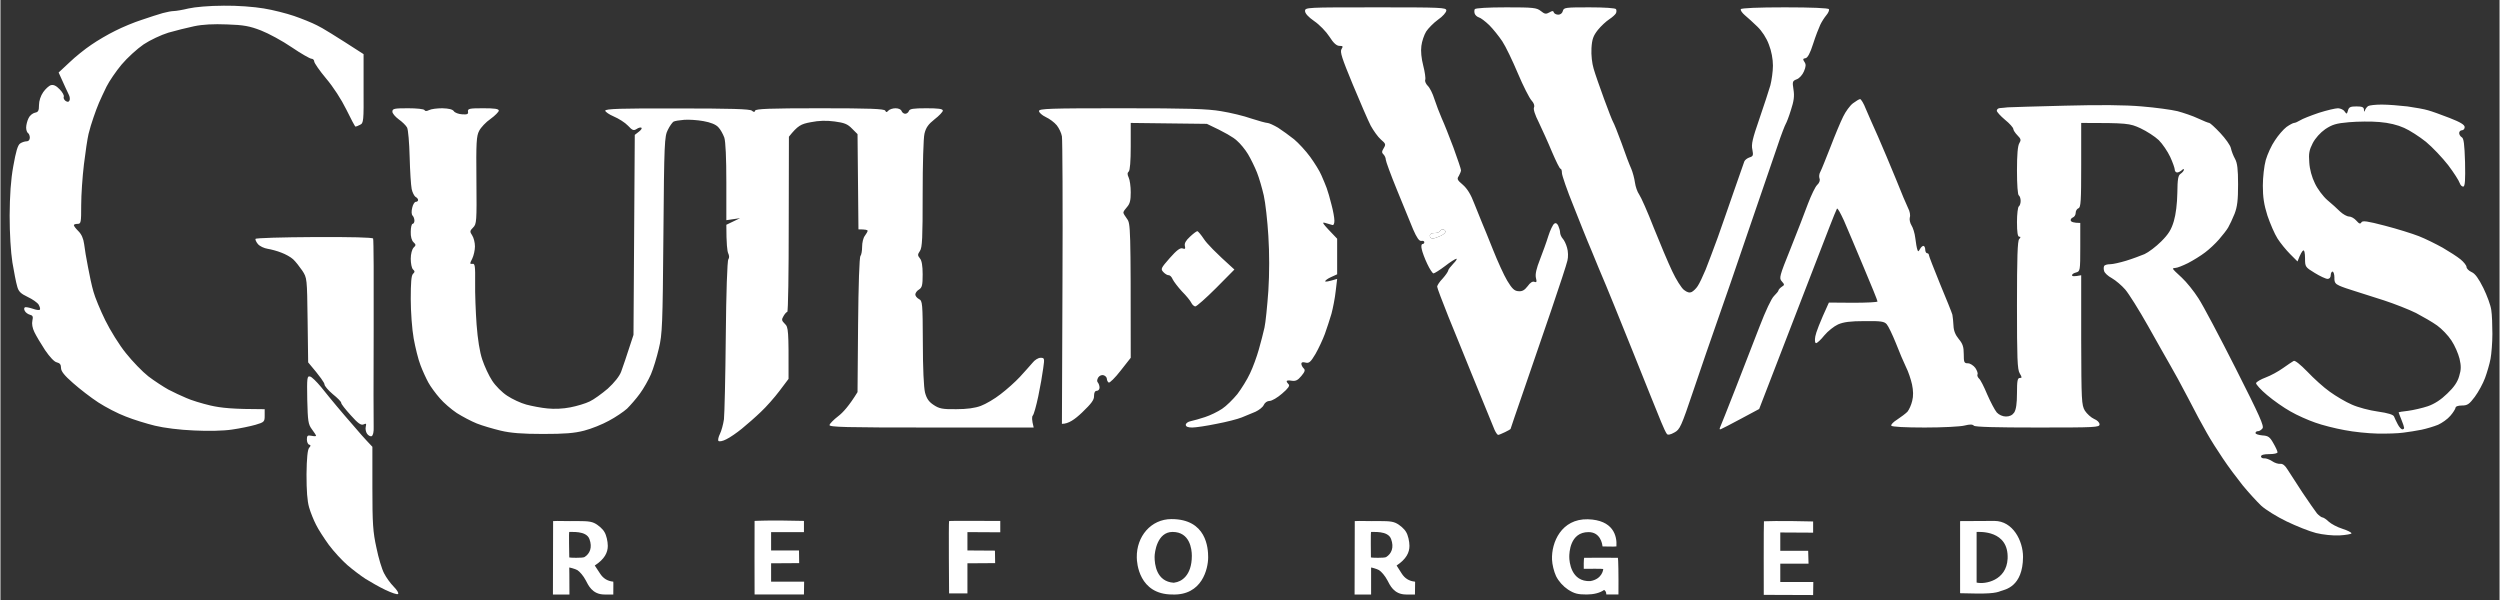 <svg version="1.2" xmlns="http://www.w3.org/2000/svg" viewBox="0 0 1362 327" width="1000" height="240" fill="white">
    <rect x="0" y="0" width="1362" height="327" fill="#333333" stroke="none"/>
    <path d="m121.5 3.1c7.6-0.1 16.7 0.6 22 1.5 5 0.8 12.4 2.7 16.5 4.1 4.1 1.4 9.8 3.7 12.5 5.1 2.8 1.3 9.6 5.5 25.4 15.7v18.8c0.1 17.7 0 18.8-1.9 19.7-1.1 0.6-2.2 1-2.5 1-0.3 0-2.5-4.2-5-9.3-2.7-5.5-7.1-12.3-11-16.9-3.6-4.3-6.5-8.5-6.5-9.3 0-0.8-0.7-1.5-1.5-1.5-0.8 0-5.7-2.8-10.7-6.2-5.1-3.5-12.7-7.6-16.8-9.2-6.2-2.4-9.4-3-18.5-3.3-7.4-0.3-13.3 0-18 1-3.9 0.8-10.1 2.4-14 3.5-3.9 1.2-9.9 4-13.5 6.4-3.5 2.4-8.9 7.3-12 11-3 3.6-6.7 9-8.2 12-1.4 2.9-3.3 6.9-4.1 8.8-0.8 1.9-2.2 5.5-3 8-0.9 2.5-2.1 6.5-2.7 9-0.6 2.5-1.7 9.9-2.5 16.5-0.8 6.6-1.5 16.6-1.5 22.3 0 9.5-0.1 10.2-2 10.2-1.1 0-2 0.3-2 0.7 0 0.5 1.1 1.9 2.5 3.3 1.7 1.7 2.7 4 3.1 7 0.3 2.5 1.2 8.1 2.1 12.5 0.8 4.4 2.1 10.5 3 13.5 0.8 3 3.7 10 6.4 15.5 2.7 5.5 7.7 13.6 11.3 18 3.5 4.4 9 10.1 12.2 12.6 3.3 2.5 8.2 5.7 10.9 7.2 2.7 1.4 7.1 3.5 9.8 4.6 2.6 1.2 8.5 3 13.2 4.1 5.7 1.3 12 2 29.5 2v3.5c0 3.3-0.2 3.6-5 5-2.8 0.8-8.5 2-12.8 2.6-4.5 0.7-13 0.9-20.7 0.5-7.7-0.3-16.4-1.4-21.3-2.6-4.5-1.1-11.7-3.3-15.9-5-4.3-1.6-11-5.1-15-7.7-4-2.6-10.2-7.4-13.8-10.6-4.7-4.1-6.5-6.4-6.5-8.2 0-1.8-0.6-2.6-2.2-3-1.4-0.2-3.9-2.9-6.5-6.7-2.3-3.5-4.9-7.9-5.8-9.8-1.1-2.2-1.5-4.6-1.1-6.3 0.5-2.2 0.2-2.8-1.4-3.2-1.1-0.3-2.3-1.2-2.7-2-0.5-0.8-0.5-1.7 0-2 0.4-0.3 2.3 0.1 4.2 0.7 1.9 0.7 3.7 1 4 0.5 0.3-0.4-0.1-1.6-0.7-2.7-0.7-1.1-3.4-3-6-4.2-3.8-1.8-5-3-5.7-5.8-0.6-1.9-1.7-7.8-2.6-13-0.9-5.8-1.5-15.8-1.5-25.5 0.1-11.2 0.6-19.3 2-27 1.4-7.9 2.4-11.4 3.7-12.3 1-0.7 2.6-1.2 3.6-1.2 1 0 1.7-0.8 1.7-2 0-1.1-0.5-2.2-1-2.5-0.5-0.3-1-1.6-1-3 0-1.4 0.6-3.7 1.3-5.1 0.6-1.4 2.2-2.7 3.5-3 1.8-0.3 2.2-1.1 2.2-4.2 0-2.2 0.9-5 2.3-7 1.2-1.7 3.1-3.5 4.2-3.8 1.4-0.4 2.9 0.3 4.8 2.3 1.5 1.5 2.5 3.4 2.2 4-0.3 0.7 0.2 1.7 1 2.3 1.1 0.7 1.7 0.6 2.1-0.2 0.4-0.7 0.2-2.2-0.4-3.3-0.6-1.1-2-4.3-5.5-12l5.9-5.5c3.2-3.1 8.6-7.4 11.9-9.6 3.3-2.3 9.1-5.7 13-7.6 3.9-2 10.4-4.7 14.5-6 4.1-1.4 9.3-3.1 11.5-3.7 2.2-0.6 4.9-1.1 6-1.1 1.1 0 4.7-0.6 8-1.4 3.5-0.8 11.4-1.5 19-1.5zm1176.3 53.9c3.4 0 9.7 0.5 14 1 4.2 0.6 9.3 1.5 11.2 2.1 1.9 0.5 7.2 2.4 11.8 4.2 5.9 2.3 8.2 3.7 8.2 5 0 0.9-0.7 1.7-1.5 1.7-0.8 0-1.5 0.7-1.5 1.5 0 0.8 0.6 1.8 1.4 2.3 1.1 0.5 1.5 3.8 1.8 13.6 0.2 9.7 0 13-0.9 13.3-0.7 0.1-1.6-0.7-2-1.9-0.4-1.3-3.2-5.7-6.3-9.8-3.2-4.1-8.6-9.8-12.1-12.7-3.5-2.8-8.9-6.3-11.9-7.6-3.5-1.6-8.3-2.8-13.5-3.2-4.4-0.4-11.8-0.3-16.5 0.1-7.1 0.6-9.2 1.3-13 3.8-2.7 1.9-5.4 4.9-6.8 7.6-1.9 3.7-2.3 5.6-1.9 10.5 0.2 3.7 1.4 8.1 3.1 11.5 1.4 3 4.5 7.1 6.7 9 2.3 1.9 5.4 4.7 7 6.3 1.6 1.5 3.8 2.7 4.9 2.7 1.1 0 2.9 1 4 2.3 1.5 1.7 2.1 1.9 2.7 0.9 0.6-1.1 3.2-0.7 12.8 1.8 6.6 1.7 14.9 4.3 18.5 5.7 3.6 1.4 9.4 4.3 13 6.3 3.6 2.1 8 4.9 9.8 6.4 1.7 1.4 3.2 3.3 3.2 4.1 0 0.8 1.2 2.1 2.8 2.8 1.9 0.8 3.8 3.5 6.4 8.7 2 4.1 4 9.5 4.3 12 0.4 2.5 0.6 8.3 0.6 13 0 4.7-0.5 10.8-1 13.5-0.5 2.8-1.9 7.5-3 10.5-1.1 3-3.6 7.6-5.6 10.3-3 4-4 4.7-7 4.7-2.1 0-3.5 0.5-3.5 1.3-0.1 0.6-1.3 2.6-2.8 4.3-1.5 1.8-4.5 3.9-6.7 4.9-2.2 0.9-6.2 2.1-9 2.7-2.7 0.5-7.2 1.3-10 1.6-2.7 0.4-9 0.6-14 0.5-5-0.1-13-0.9-18-1.9-5-0.9-12.2-2.7-16-4.1-3.8-1.3-9.9-4-13.5-6.1-3.6-2-9.3-6-12.7-8.9-3.5-2.9-6.1-5.9-6-6.5 0.2-0.7 2.6-2.1 5.3-3.1 2.7-1 6.9-3.3 9.4-5.1 2.5-1.8 5.1-3.5 5.8-3.9 0.7-0.4 3.5 1.8 7.5 5.9 3.4 3.6 8.9 8.6 12.2 10.9 3.3 2.4 8.7 5.6 12 7 3.3 1.5 9.7 3.2 14.2 3.8 5.6 0.8 8.4 1.7 8.8 2.7 0.3 0.8 1.2 2.7 2 4.2 0.8 1.6 2 2.8 2.5 2.8 0.5 0 1-0.3 1-0.8 0-0.4-0.6-2.4-1.5-4.5-0.8-2-1.5-3.8-1.5-4 0-0.1 2.3-0.5 5.2-0.8 2.9-0.4 7.7-1.5 10.7-2.5q5.5-1.9 10.6-6.9c3.7-3.5 5.6-6.3 6.5-9.5 1.1-3.5 1.1-5.6 0.2-9.5-0.7-2.8-2.6-7.2-4.4-9.9-1.8-2.8-5.3-6.4-7.8-8.2-2.5-1.8-7.7-4.8-11.5-6.8-3.8-1.9-11.7-5-17.5-6.9-5.8-1.9-13-4.2-16-5.1-3-0.9-6.8-2.2-8.3-2.9-2.2-1-2.8-1.8-2.7-4.5 0-1.7-0.5-3.2-1-3.2-0.5 0-1 0.9-1 2 0 1.2-0.7 2-1.7 2-1 0-4.2-1.5-7.1-3.3-5.1-3.1-5.2-3.3-5.2-8 0-2.8-0.4-4.5-1-4.2-0.5 0.3-1.5 1.7-3.1 6l-4-4c-2.2-2.2-5.3-6-6.9-8.5-1.6-2.5-4-8.1-5.5-12.5-1.9-6-2.5-10.1-2.5-16.3 0-4.5 0.7-10.8 1.6-14 0.9-3.1 3.1-8 5-10.7 1.8-2.8 4.6-6 6.3-7.3 1.7-1.2 3.6-2.2 4.1-2.2 0.6 0 2-0.6 3.3-1.4 1.2-0.8 5.8-2.6 10.2-4.1 4.4-1.4 9.1-2.5 10.5-2.5 1.4 0.1 3 0.8 3.6 1.8 1.1 1.5 1.2 1.5 1.8-0.6 0.5-1.8 1.3-2.2 4.6-2.2 3.1 0 4 0.4 4.1 1.7q0 2.1 0.6 0.3c0.3-0.8 1.1-1.8 1.7-2.2 0.6-0.4 3.9-0.8 7.4-0.8zm-548.3-53c36 0 38.5 0.1 38.5 1.7 0 1-2 3.3-4.5 5-2.5 1.8-5.4 4.8-6.5 6.5-1.1 1.8-2.3 5.3-2.6 7.8-0.4 2.9 0 6.8 1 10.7 0.9 3.5 1.4 7 1.1 7.8-0.3 0.8 0.4 2.3 1.4 3.3 1 0.9 2.7 4.2 3.6 7.2 1 3 2.8 7.8 4 10.5 1.3 2.8 4.1 9.9 6.4 16 2.2 6.1 4.1 11.6 4.1 12.3 0 0.6-0.6 2-1.2 3.1-1.1 1.6-0.9 2.2 2.2 4.8 2.4 2.1 4.4 5.3 6.3 10.4 1.6 4.1 3.5 8.8 4.2 10.4 0.7 1.6 3.4 8.2 5.9 14.5 2.5 6.3 6 14 7.8 17 2.6 4.3 3.9 5.6 6.1 5.7 2 0.2 3.3-0.5 5-2.7 1.4-2 2.7-2.8 3.7-2.4 1.2 0.5 1.4 0 0.8-2.3-0.4-1.9 0.3-5 2.2-9.8 1.5-3.9 3.6-9.6 4.6-12.9 1-3.2 2.5-6.2 3.2-6.7q1.2-0.9 2.2 1.1c0.5 1.1 1 2.8 1 3.7 0 1 0.7 2.5 1.4 3.3 0.8 0.8 1.9 3.1 2.4 5 0.6 1.9 0.7 5.1 0.2 7-0.4 1.9-4.4 14.1-8.8 27-4.4 12.9-11.2 32.7-15.1 44-3.9 11.3-7.1 20.6-7.1 20.8 0 0.1-1.3 0.9-3 1.7-1.7 0.8-3.3 1.5-3.7 1.5-0.5 0-1.3-1.2-2-2.7-0.6-1.6-2.3-5.5-3.6-8.8-1.4-3.3-5.4-13.2-9-22-3.6-8.8-9.2-22.8-12.6-31-3.3-8.3-6.1-15.6-6.1-16.3 0-0.6 1.3-2.7 3-4.4 1.6-1.8 2.9-3.7 3-4.3 0-0.6 1.3-2.2 2.8-3.8 1.5-1.5 2.2-2.7 1.7-2.7-0.5 0-3.4 1.8-6.2 4-2.9 2.2-5.8 4-6.3 4-0.5 0-2.1-2.4-3.4-5.2-1.4-2.9-2.7-6.5-3-8-0.4-1.6-0.2-2.8 0.4-2.8 0.5 0 1-0.4 1-1 0-0.6-0.7-0.9-1.7-0.7-1.1 0.1-2.4-1.7-4.4-6.3-1.5-3.6-5.5-13.3-8.8-21.5-3.4-8.3-6.1-15.7-6.1-16.5 0-0.8-0.5-2.1-1.2-2.8-1.1-1-1-1.7 0.1-3.5 1.2-2 1.1-2.4-1.6-4.7-1.6-1.4-4-4.8-5.5-7.5-1.4-2.7-5.8-12.9-9.8-22.5-5.9-14.3-7.1-17.8-6.1-19.3 0.9-1.4 0.8-1.7-1.1-1.7-1.6 0-3.3-1.5-5.5-5-1.8-2.8-5.5-6.6-8.3-8.5-3.2-2.2-5-4.2-5-5.5 0-2 0.7-2 38.5-2zm32 123c-1.6 0-2.5 0.6-2.5 1.5 0 0.8 0.7 1.5 1.5 1.5 0.8 0 2.8-0.7 4.5-1.5 1.7-0.8 2.8-1.9 2.5-2.5-0.3-0.6-0.9-1-1.5-1-0.5 0-1.1 0.4-1.5 1-0.3 0.6-1.6 1-3 1zm39-123c15 0 16.7 0.2 19 2 2.1 1.7 2.8 1.8 4.6 0.8 1.7-1 2.2-1 2.5 0 0.2 0.6 1.3 1.2 2.4 1.2 1.2 0 2.2-0.8 2.5-2 0.5-1.9 1.3-2 14.5-2 8.3 0 14.2 0.4 14.5 1 0.3 0.6 0.3 1.6-0.1 2.3-0.3 0.6-1.9 2.1-3.6 3.2-1.7 1.1-4.5 3.7-6.2 5.8-2.5 3.2-3.2 5-3.5 10-0.2 3.8 0.3 8.2 1.2 11.2 0.8 2.8 3.4 10.2 5.7 16.5 2.3 6.3 4.5 11.9 4.9 12.5 0.4 0.6 2.5 5.7 4.6 11.5 2 5.8 4.4 12.1 5.3 14 0.8 1.9 1.7 5.3 2 7.5 0.3 2.2 1.3 5.1 2.3 6.5 1 1.4 4.6 9.5 7.9 18 3.4 8.5 7.9 19.2 10.1 23.8 2.1 4.5 5 9.1 6.4 10.2 1.8 1.4 3 1.7 4.3 1.1 0.9-0.5 2.4-1.9 3.2-3.2 0.9-1.3 2.8-5.3 4.3-8.9 1.4-3.6 4.4-11.4 6.6-17.5 2.1-6.1 6.2-17.5 8.9-25.5 2.8-8 5.3-15.2 5.6-16 0.3-0.8 1.6-1.8 2.8-2.2 2-0.6 2.2-1.1 1.6-4.2-0.7-2.9 0.1-6.1 3.8-16.8 2.5-7.3 5.2-15.5 6-18.3 0.7-2.7 1.4-7.6 1.4-10.7 0-3.6-0.8-8-2.2-11.5-1.3-3.6-3.8-7.4-6.3-9.8-2.3-2.2-5.3-5-6.8-6.2-1.5-1.3-2.5-2.7-2.2-3.3 0.3-0.6 9.3-1 24-1 14.7 0 23.7 0.4 24 1 0.3 0.6-0.3 2-1.4 3.3-1 1.2-2.5 3.5-3.3 5.2-0.8 1.7-2.6 6.3-3.9 10.4-1.6 5.1-3 7.6-4.1 7.8-1.5 0.2-1.6 0.6-0.6 2.1 0.9 1.3 0.8 2.5-0.3 5.1-0.8 1.9-2.5 3.8-3.9 4.3-2.3 0.9-2.5 1.2-1.8 5.6 0.6 3.6 0.2 6.3-1.4 11.2-1.1 3.6-2.4 6.9-2.8 7.5-0.4 0.6-2.5 5.9-4.5 12-2.1 6.1-9.1 26.5-15.6 45.5-6.4 19-14.3 41.7-17.4 50.5-3.1 8.8-8.9 25.6-12.8 37.2-6.7 19.9-7.4 21.4-10.4 23-2.1 1.2-3.6 1.5-4.1 0.8-0.5-0.6-1.9-3.5-3.1-6.5-1.3-3-8.3-20.6-15.7-39-7.4-18.4-13.9-34.4-14.4-35.5-0.5-1.1-2.3-5.4-4-9.5-1.7-4.1-3.5-8.4-3.9-9.5-0.5-1.1-1.4-3.4-2.1-5-0.7-1.6-4.1-10.2-7.6-19-3.6-8.8-6.4-17-6.4-18.2 0-1.3-0.3-2.3-0.7-2.3-0.5 0.1-2.5-4.1-4.7-9.2-2.1-5.1-5.4-12.3-7.2-16.1-2.1-4.1-3.1-7.3-2.6-8.2 0.4-1-0.1-2.4-1.4-3.8-1.1-1.2-4.5-7.8-7.4-14.7-2.9-6.9-6.7-14.8-8.5-17.5-1.8-2.7-5-6.7-7.1-8.8-2.2-2.1-4.7-4-5.6-4.2-1-0.3-2-1.2-2.3-2-0.3-0.8-0.3-1.9 0-2.5 0.4-0.6 7.1-1 17-1zm193 50c0.5 0 2 2.4 3.1 5.3 1.2 2.8 4.2 9.7 6.7 15.2 2.4 5.5 6.8 15.9 9.7 23 2.8 7.1 5.9 14.4 6.7 16 0.9 1.6 1.3 3.9 0.9 5-0.3 1.1 0.1 3 0.9 4.3 0.8 1.2 1.8 4.3 2.1 7 0.3 2.6 0.8 5.4 1.1 6.2 0.4 1.3 0.6 1.2 1.4-0.2 0.5-1 1.4-1.8 1.9-1.8 0.5 0 1 0.9 1 2 0 1.1 0.5 2 1 2 0.5 0 1 0.4 1 1 0 0.6 2.8 7.6 6.1 15.8 3.4 8.1 6.4 15.6 6.7 16.7 0.2 1.1 0.5 3.8 0.6 6 0.1 2.7 1 5 2.9 7.3 2.1 2.5 2.7 4.2 2.7 8.2 0 4.5 0.2 5 2.3 5 1.2 0 3 1.2 4 2.5 0.9 1.4 1.5 2.9 1.2 3.5-0.3 0.6 0.1 1.6 0.8 2.3 0.8 0.6 2.8 4.6 4.5 8.7 1.8 4.1 4.1 8.5 5.2 9.8 1.2 1.3 3.2 2.2 5 2.2q3 0 4.5-2.2c1-1.6 1.5-4.8 1.5-10.5 0-6.7 0.3-8.3 1.5-8.3 1.3 0 1.3-0.3 0-2.5-1.3-2.1-1.5-8.2-1.5-37.2 0-26 0.3-35.1 1.2-36 0.9-1 0.9-1.3 0-1.3-0.8 0-1.2-2.4-1.2-8 0-4.4 0.5-8.2 1-8.5 0.5-0.3 1-1.6 1-3 0-1.4-0.5-2.7-1-3-0.6-0.3-1-5.8-1-13.5 0-8.7 0.4-13.6 1.3-15 1-1.6 0.9-2.3-1-4.2-1.3-1.3-2.3-2.9-2.3-3.5 0-0.7-2-3-4.5-5-2.5-2.1-4.6-4.4-4.5-5 0-0.7 0.8-1.4 1.8-1.4 0.9-0.1 2.8-0.2 4.2-0.4 1.4-0.1 15.3-0.5 31-0.9 19.1-0.5 33-0.4 42 0.4 7.4 0.6 16.2 1.8 19.5 2.6 3.3 0.9 8.4 2.6 11.3 4 2.8 1.3 5.5 2.4 6 2.4 0.4 0 3.1 2.4 6 5.5 2.8 3 5.5 6.7 5.8 8.3 0.3 1.5 1.3 4.1 2.2 5.7 1.3 2.3 1.7 5.7 1.7 14 0 8.5-0.4 12.1-1.9 16-1.1 2.8-2.7 6.1-3.5 7.5-0.8 1.4-3.1 4.3-5 6.5-1.9 2.2-5.3 5.4-7.6 7.1-2.2 1.7-6.4 4.3-9.3 5.8-2.8 1.4-5.9 2.6-6.7 2.6-0.8 0-1.5 0.2-1.5 0.5 0 0.3 2.1 2.4 4.8 4.8 2.6 2.4 6.7 7.5 9.1 11.3 2.5 3.8 11.6 21 20.3 38.2 13.2 26.1 15.6 31.5 14.6 32.7-0.7 0.9-1.9 1.6-2.5 1.5-0.7 0-1.3 0.4-1.3 1 0 0.6 1.7 1.1 3.7 1.3 3.2 0.2 4.1 0.8 6 4.2 1.3 2.2 2.3 4.4 2.3 5 0 0.6-2 1-4.5 1-2.9 0-4.5 0.4-4.5 1.3 0 0.6 0.8 1.1 1.8 1 0.9-0.1 2.8 0.6 4.2 1.5 1.4 1 3.4 1.6 4.4 1.5q2-0.3 4 3c1.2 1.8 4.8 7.4 8.1 12.5 3.4 5.1 7 10.2 8 11.5 1.1 1.2 2.5 2.2 3 2.2 0.5 0 2.1 1 3.4 2.3 1.3 1.2 4.6 3 7.5 3.9 2.8 0.9 5 2 4.9 2.5-0.2 0.4-3.1 0.9-6.5 1.1-3.6 0.2-9.1-0.4-12.8-1.3-3.6-0.9-10.8-3.8-16-6.3-5.2-2.5-11.5-6.4-13.9-8.6-2.4-2.3-6.9-7.2-10.1-11.1-3.1-3.9-8-10.4-10.7-14.5-2.8-4.1-6.8-10.4-8.8-14-2.1-3.6-6.7-12.1-10.2-19-3.6-6.9-8-15-9.8-18-1.7-3-7.2-12.6-12.1-21.4-4.9-8.7-10.5-17.6-12.4-19.8-1.9-2.2-5.2-5-7.3-6.2-2.1-1.1-4-2.9-4.2-3.9-0.3-0.9-0.3-2.1 0-2.7 0.3-0.6 1.7-1 3.3-1 1.5 0 5.4-0.9 8.7-1.9 3.3-1 7.8-2.7 10-3.6 2.2-1 6.3-4.1 9.1-6.9 4-4 5.5-6.4 6.9-11.1 1.1-3.7 1.8-9.6 1.9-15.3 0.1-7.6 0.4-9.6 1.8-10.5 1-0.7 1.7-1.6 1.8-2.2 0-0.6-0.5-0.4-1.2 0.3-0.7 0.6-1.8 1.2-2.5 1.2-0.7 0-1.3-0.7-1.3-1.5 0-0.8-1.1-4-2.5-7-1.4-3-4.2-7.1-6.2-9.1-2.1-2-6.6-4.9-10-6.5-5.9-2.7-7.1-2.9-32.3-2.9v23c0 19.6-0.2 23.1-1.5 23.5-0.8 0.3-1.5 1.4-1.5 2.5 0 1.1-0.7 2.2-1.5 2.5-0.8 0.3-1.4 1.1-1.2 1.7 0.2 0.7 1.5 1.3 5.2 1.3v13.2c0 12.9-0.1 13.2-2.3 13.8-1.2 0.3-2.2 0.9-2.2 1.5 0 0.6 1.1 0.8 5 0v35.3c0.1 33.2 0.2 35.4 2 38.5 1.1 1.7 3.4 3.8 5 4.5 1.7 0.7 3 1.9 3 3 0 1.6-2.3 1.7-33.8 1.7-22.7 0-34-0.3-34.7-1-0.7-0.8-2.2-0.8-5-0.1-2.2 0.6-12 1.1-21.8 1.1-10.8 0-17.9-0.4-18.2-1-0.3-0.6 1.2-2.1 3.3-3.4 2-1.3 4.5-3.2 5.5-4.2 0.9-1.1 2.1-3.7 2.6-5.9 0.7-2.6 0.6-5.7-0.1-9-0.6-2.7-2-7-3.3-9.5-1.2-2.5-3.7-8.3-5.5-13-1.9-4.7-4.1-9.3-5-10.3-1.3-1.5-3.1-1.8-12-1.7-7.8 0-11.5 0.5-14.5 1.8-2.2 1-5.6 3.7-7.5 6-1.9 2.4-4 4.3-4.5 4.2-0.6 0-0.8-1.5-0.4-3.7 0.4-2.1 2.2-7.1 7.4-18.4l13.3 0.1c7.2 0 13.2-0.3 13.2-0.7 0-0.5-3.4-8.9-7.6-18.8-4.1-9.9-9-21.3-10.7-25.3-1.8-3.9-3.4-6.9-3.8-6.5-0.3 0.5-2.2 5.1-4.2 10.3-2 5.2-8.5 21.9-14.3 37-5.8 15.1-13.6 35.2-23.9 61.9l-9.9 5.3c-5.4 2.9-10.4 5.5-11 5.7-0.7 0.3-0.8-0.1-0.4-1 0.4-0.8 4.1-10.2 8.3-20.9 4.2-10.7 10.1-26 13.2-34 3.3-8.6 6.5-15.4 7.9-16.7 1.3-1.3 2.4-2.6 2.4-3 0.1-0.5 0.8-1.3 1.8-2 1.6-1 1.6-1.2 0-3-1.5-1.7-1.3-2.7 4.8-17.8 3.5-8.8 7.8-19.8 9.5-24.5 1.8-4.7 4-9.3 5-10.2 1.2-1.1 1.7-2.5 1.3-3.5-0.4-1-0.2-2.7 0.5-3.8 0.6-1.1 3-7.2 5.5-13.5 2.4-6.3 5.5-13.7 6.9-16.5 1.3-2.7 3.7-6 5.3-7.2 1.6-1.2 3.4-2.3 3.9-2.3zm-791.4 5c4.7 0 8.7 0.4 9 1q0.5 1 2.5 0c1.1-0.6 4.4-1 7.2-1 3.6 0.1 5.6 0.6 6.3 1.6 0.5 0.8 2.6 1.6 4.5 1.7 2.8 0.2 3.5-0.1 3.2-1.5-0.2-1.6 0.8-1.8 8.3-1.8 6.1 0 8.5 0.3 8.5 1.3 0 0.6-2 2.7-4.5 4.5-2.5 1.7-5.3 4.7-6.2 6.5-1.5 2.8-1.7 6.3-1.5 27 0.2 22.5 0.1 23.8-1.8 25.7-1.8 1.8-1.9 2.2-0.5 4.3 0.8 1.2 1.5 3.9 1.5 6 0 2-0.7 5.1-1.5 6.7-1.4 2.7-1.3 3 0.1 2.8 1.4-0.3 1.6 1.1 1.5 10.2-0.1 5.8 0.3 16.1 0.8 23 0.6 7.9 1.7 14.9 3.1 19 1.2 3.6 3.6 8.8 5.4 11.5 1.8 2.8 5.4 6.4 8.2 8.2 2.7 1.8 7.4 4 10.4 4.8 3 0.8 8.2 1.8 11.5 2.1 3.7 0.4 8.5 0.2 12.5-0.6 3.6-0.7 8.3-2.1 10.5-3.2 2.2-1 6.6-4.2 9.9-7 3.6-3.3 6.4-6.8 7.3-9.3 0.8-2.2 2.7-7.6 6.7-20l0.7-109 2.2-1.7c1.2-0.9 1.9-1.9 1.4-2.2-0.4-0.3-1.6 0-2.6 0.7-1.6 1-2.3 0.8-4.7-1.8-1.6-1.7-5.1-3.9-7.7-5-2.6-1.1-4.7-2.6-4.7-3.2 0.1-1 8.7-1.3 39.3-1.2 28.9 0 39.6 0.3 40.6 1.2 1.1 0.9 1.5 0.9 1.8 0 0.2-1 8.1-1.3 35.3-1.3 27 0 35.1 0.3 35.6 1.3 0.5 1 0.8 1 1.7 0 0.6-0.7 2.4-1.3 3.9-1.3 1.6 0 3 0.6 3.3 1.5 0.3 0.8 1.2 1.5 2 1.5 0.8 0 1.7-0.7 2-1.5 0.4-1.2 2.4-1.5 9.5-1.5 6.5 0 9 0.3 9 1.3 0 0.6-2 2.8-4.5 4.7-3.4 2.7-4.7 4.5-5.5 7.8-0.6 2.3-1 16.9-1 33 0 23.9-0.2 29.1-1.5 31-1.3 1.9-1.3 2.4 0 4q1.5 1.7 1.5 8.7c0 5.9-0.3 7.2-2 8.3-1.1 0.6-2 1.9-2 2.7 0 0.8 0.9 1.9 2 2.5 1.9 1 2 2 2.1 23.8 0 13.8 0.5 24.4 1.2 27.2 0.9 3.3 2.1 5 4.7 6.7 3 2 4.8 2.4 12.3 2.3 5.8 0 10.2-0.6 13.4-1.8 2.7-1 7.5-3.8 10.8-6.4 3.3-2.5 8-6.7 10.5-9.4 2.5-2.7 5.5-6.1 6.8-7.6 1.2-1.6 3.2-2.8 4.4-2.8 2.2 0 2.3 0.2 1.5 5.7-0.4 3.2-1.6 10.1-2.7 15.3-1.1 5.2-2.4 9.9-3 10.5-0.5 0.6-0.6 2.2 0.5 6.5h-55.8c-46.9 0-55.7-0.2-55.5-1.4 0.2-0.7 2.3-2.9 4.8-4.8 2.5-1.9 5.9-5.6 10.5-13.1l0.3-36.6c0.2-21.8 0.7-37 1.3-37.6 0.5-0.6 0.9-2.8 0.9-5 0-2.2 0.6-4.9 1.5-6 0.8-1.1 1.5-2.3 1.5-2.7 0-0.5-1.1-0.8-5-0.8l-0.5-51.9-3-3c-2.4-2.5-4.2-3.2-9.5-3.9-4.5-0.6-8.5-0.5-13 0.4-5.4 1-7 1.8-11.9 7.9l-0.1 47.8c0 26.2-0.3 47.7-0.8 47.7-0.4 0-1.3 1-2 2.2-1.2 2-1.1 2.5 0.7 4.3 1.9 1.8 2.1 3.2 2 30l-4.9 6.5c-2.7 3.6-7.3 8.8-10.2 11.5-2.9 2.8-7.6 6.9-10.3 9.1-2.8 2.3-6.6 4.9-8.5 5.8-1.9 1-3.8 1.4-4.3 0.9-0.4-0.4 0-2.2 0.8-3.8 0.8-1.6 1.8-5.2 2.2-8 0.3-2.7 0.8-23.2 1-45.5 0.2-23.1 0.8-41 1.4-41.7 0.6-0.8 0.5-2-0.1-3.3-0.5-1.1-1-5-1-15.5l7.5-3.6-7.5 1.1v-20.7c0-13.1-0.4-22.1-1.1-24.3-0.7-1.9-2.1-4.5-3.3-5.7-1.4-1.5-4.2-2.6-8.1-3.3-3.3-0.6-8-0.9-10.5-0.7-2.5 0.2-5.1 0.6-5.8 1-0.6 0.4-2.1 2.4-3.1 4.5-1.8 3.5-2 6.9-2.4 57.2-0.4 49-0.6 54.2-2.5 62-1.1 4.7-3 11-4.3 14-1.3 3-4 7.8-6 10.5-2 2.8-5.2 6.4-7 8.2-1.9 1.7-6.3 4.7-9.9 6.6-3.6 2-9.6 4.4-13.5 5.4-5.4 1.4-10.6 1.8-22.5 1.8-11.2 0-17.6-0.5-23-1.8-4.1-1-10-2.7-13-3.9-3-1.2-7.9-3.8-10.9-5.7-3-2-7.2-5.6-9.3-8.1-2.2-2.5-5-6.3-6.2-8.5-1.2-2.2-3.2-6.5-4.3-9.5-1.2-3-2.8-9.6-3.7-14.5-0.9-5-1.6-14.6-1.6-21.5 0-8.8 0.3-12.9 1.2-13.7 1.1-1.1 1.1-1.5 0-2.5-0.7-0.7-1.2-3.3-1.2-5.8 0-2.6 0.7-5.1 1.5-6 1.4-1.3 1.4-1.7 0-3-1-0.9-1.6-3.1-1.5-5.7 0-2.4 0.5-4.3 1-4.3 0.5 0 1-0.8 1-1.7 0-1-0.4-2.2-1-2.8-0.6-0.6-0.7-2.3-0.2-4.3 0.4-1.8 1.3-3.2 1.9-3.2 0.7 0 1.3-0.4 1.3-1 0-0.6-0.6-1.3-1.4-1.7-0.7-0.5-1.7-2.4-2.1-4.3-0.4-1.9-0.9-9.8-1.1-17.5-0.2-7.7-0.8-14.9-1.4-16-0.6-1.1-2.6-3.1-4.6-4.5-1.9-1.4-3.5-3.3-3.4-4.2 0-1.6 1.1-1.8 8.5-1.8zm388.9 0c36.2 0 46.8 0.3 54.3 1.6 5 0.8 12.5 2.6 16.4 4 4 1.3 8 2.4 8.8 2.4 0.8 0 3.4 1.2 5.8 2.6 2.3 1.5 6.2 4.3 8.7 6.3 2.4 2 6.4 6.3 8.8 9.6 2.4 3.3 5.2 7.8 6.1 10 1 2.2 2.3 5.4 2.9 7 0.6 1.6 1.8 5.7 2.6 9 0.9 3.3 1.6 7.2 1.6 8.8 0 1.7-0.5 2.6-1.2 2.3-0.7-0.2-2.4-0.7-3.8-1.1-2.1-0.6-1.9-0.1 6.5 8.6v19.4l-3.3 1.5c-1.8 0.8-3.2 1.8-3.2 2.3 0 0.4 1.5 0.2 6.5-1.3l-0.8 6.7c-0.4 3.8-1.5 9.3-2.3 12.3-0.9 3-2.5 8-3.6 11-1.1 3-3.4 7.9-5.1 10.9-2.7 4.5-3.5 5.2-5.5 4.7-1.4-0.4-2.2-0.2-2.2 0.7 0 0.6 0.5 1.7 1.2 2.4 1 0.9 0.8 1.8-1.2 4.2-2 2.4-3.1 2.9-5.3 2.6-1.5-0.3-2.7-0.2-2.7 0.3 0 0.4 0.5 1.1 1.1 1.7 0.7 0.7-0.3 2.2-3.6 5-2.5 2.2-5.6 4-6.8 4-1.3 0-2.6 0.9-3.2 2.2-0.5 1.2-2.6 2.8-4.5 3.7-1.9 0.8-5.3 2.2-7.5 3.1-2.2 0.9-8.4 2.5-13.8 3.5-5.3 1.1-11.3 2-13.2 2-2.4 0-3.5-0.5-3.5-1.5 0-0.8 1.2-1.7 2.8-2 1.5-0.3 5-1.3 7.7-2.2 2.8-0.9 6.9-2.9 9.3-4.5 2.3-1.5 6-5.2 8.3-8 2.2-2.9 5.4-8 6.9-11.3 1.6-3.3 3.7-9.1 4.8-13 1.1-3.9 2.5-9.2 3.1-12 0.6-2.7 1.5-11.7 2.1-20 0.6-9.3 0.6-20.7 0-30-0.5-8.2-1.6-18.1-2.5-22-0.9-3.9-2.5-9.5-3.7-12.5-1.2-3-3.4-7.5-4.9-10-1.5-2.5-4.2-5.8-6.1-7.4-1.8-1.7-6.2-4.4-16.3-9.1l-41.5-0.5v12.8c0 8-0.4 13.1-1.1 13.7-0.8 0.7-0.8 1.6 0 3.3 0.6 1.2 1.1 4.8 1.1 8 0 4.3-0.4 6.2-2 8-1.1 1.2-2 2.5-2 3-0.1 0.4 0.8 1.9 2 3.5 1.9 2.6 2 4.1 2 75.7l-5.5 7c-3 3.9-6 6.8-6.5 6.5-0.5-0.3-1-1.2-1-2 0-0.8-0.8-1.7-1.8-2-1-0.3-2.2 0.2-2.9 1.2-0.7 1.2-0.8 2.2-0.2 2.8 0.5 0.6 0.9 1.8 0.9 2.8 0 0.9-0.7 1.7-1.5 1.7-1 0-1.5 1-1.5 2.8 0.1 2.1-1.4 4.1-6.5 9-4 3.8-7.4 6.2-11 6.2l0.3-76.7c0.2-42.3 0-78.3-0.3-80-0.3-1.8-1.6-4.5-2.8-6-1.3-1.6-4-3.6-6-4.5-2.1-1-3.7-2.5-3.7-3.3 0-1.3 5.7-1.5 45-1.5zm41.3 67c0.4 0 2 1.9 3.6 4.3 1.5 2.3 5.9 7 16.6 16.6l-10 10.1c-5.5 5.5-10.6 10-11.3 10-0.6 0-1.7-0.9-2.2-2-0.5-1.1-2.8-3.9-5.1-6.2-2.2-2.4-4.4-5.3-5-6.5-0.5-1.3-1.5-2.3-2.1-2.3-0.7 0.1-2.1-0.7-3-1.7-1.6-1.7-1.4-2.1 3.5-7.7 3.8-4.3 5.7-5.7 7-5.2 1.3 0.5 1.6 0.2 1.2-1.4-0.3-1.4 0.5-2.9 2.8-5 1.7-1.6 3.5-3 4-3zm-481.3 3.2c20.2-0.1 31.8 0.2 32.1 0.8 0.3 0.6 0.4 22.9 0.3 49.8-0.1 26.8-0.1 50.6 0 53 0.1 2.5-0.3 4.5-1.1 4.9-0.6 0.3-1.8-0.3-2.5-1.3-0.7-1-1-2.8-0.7-3.9 0.4-1.6 0.2-1.9-1.2-1.2-1.4 0.6-3-0.5-7-5-2.9-3.2-5.3-6.2-5.2-6.8 0-0.6-2.1-2.7-4.6-4.7-2.5-2.1-4.5-4.5-4.5-5.3 0-0.8-2-3.9-8.9-12l-0.3-23c-0.3-22.9-0.3-23-2.9-27-1.5-2.2-3.7-5-5-6.2-1.3-1.2-4.2-2.8-6.4-3.6-2.2-0.9-5.6-1.8-7.5-2.1-1.9-0.3-4.3-1.4-5.3-2.6-0.9-1.1-1.5-2.4-1.3-2.8 0.2-0.5 14.6-0.9 32-1zm-2.3 76c0.9 0.1 3.6 2.8 6.1 5.8 2.4 3 6.2 7.7 8.5 10.4 2.3 2.7 6.3 7.5 9 10.5 2.6 3.1 6 7 10.4 11.6v22.5c0 19.3 0.3 23.9 2.2 32.5 1.1 5.5 3 11.8 4.2 14 1.1 2.2 3.5 5.5 5.2 7.2 1.8 1.8 2.9 3.6 2.4 4-0.4 0.5-3.5-0.6-6.9-2.2-3.4-1.6-8.2-4.4-10.8-6-2.5-1.6-7-5-9.9-7.5-2.9-2.5-7.4-7.4-10.1-11-2.6-3.6-5.8-8.5-7-11-1.3-2.5-3-6.7-3.8-9.5-1-3.5-1.4-9-1.4-18 0.1-8.9 0.6-13.4 1.4-14.4 1-1.1 1-1.5 0-1.8-0.6-0.1-1.2-1.4-1.2-2.8 0-2.1 0.4-2.4 2.5-2 1.4 0.3 2.5 0.3 2.5 0 0-0.3-1-1.9-2.3-3.6-2-2.7-2.2-4.4-2.5-16.1-0.2-11.8-0.1-13 1.5-12.6z"/>
    <path d="m784.5 126c0.4-0.6 1-1 1.5-1 0.6 0 1.2 0.4 1.5 1 0.3 0.6-0.8 1.7-2.5 2.5-1.7 0.8-3.7 1.5-4.5 1.5-0.8 0-1.5-0.7-1.5-1.5 0-0.9 0.9-1.5 2.5-1.5 1.4 0 2.7-0.4 3-1zm-483.3 158c0-0.1 3.1-0.1 9.1 0 6.7 0 10.6-0.2 13.2 1 2.2 1 4.8 3.3 5.7 5 1 1.6 1.8 5 1.8 7.5 0 3.6-1.7 7.2-7.1 10.7l2.9 4.4c1.6 2.5 3.9 4.1 7.2 4.4 0.1 0 0 0.7 0 7h-4.8c-6.8 0-8.9-5.3-10.2-7.7-1.3-2.5-3.3-4.8-4.6-5.6-1.2-0.7-4.4-1.5-4.4-1.4 0 0.5 0.1 4.6 0.1 14.7h-9c0 0 0.1-39.2 0.1-40zm8.8 5.9c-0.3-0.1 0 12.8 0 13.9 0 0.2 7.3 0.4 8.3-0.2 2.9-1.8 4.4-5.2 2.7-9.8-1.8-4.8-10-3.7-11-3.9zm101-6c0.6 0 7.5-0.5 26.9 0v6.1h-17.9v10h15.2l0.1 6.9-15.3 0.1v10h18l-0.1 7h-26.9c0 0-0.1-40.1 0-40.1zm106 0.1c0.1-0.2 4.8-0.1 27.9-0.1v6.2l-17.9-0.1v10l15 0.1 0.1 6.8-15.1 0.1v16.4h-10c0 0-0.3-38.6 0-39.4zm121.7 40c-18.3 0-19.4-17.4-19.4-20.2-0.2-11.4 7.7-20.9 18.9-20.9 19.1 0 20 15.8 20 20.8 0 6.1-3.2 20.9-19.5 20.3zm10.6-21.1c0-3.7-1.1-13-10.5-13-8.4 0-9.8 11.1-9.8 13.6 0 3.9 0.9 13.5 10.5 14.1l0.4-0.1c3.5-0.4 9.4-3.6 9.4-14.6zm215.2 21.1c-4.9 0-6.8-0.5-10.2-2.7-2.7-1.8-5.1-4.5-6.5-7.3-1.2-2.6-2.1-6.4-2.2-9-0.4-9.4 5.1-22.3 19.5-22 13.8 0.4 16 8.9 15.6 14.8-1.4 0.2-6 0-7.6 0-0.1-1.5-1.2-7.8-7.6-7.8-10.2 0-10.5 11.4-10.5 13.5 0 2.5 0.9 13.7 11.5 13.2 6.3-1.1 7-6 7-6.6-0.6-0.2-7.6-0.1-10.6-0.1-0.1 0 0-5.8 0.2-6 1.2 0 18.4-0.1 18.4 0 0.2 0.2 0.4 9 0.3 20h-6.6c-0.1-1.6-0.5-1.9-1.2-2.5-2.3 1.7-5.9 2.5-9.5 2.5zm225.7-1.9c-2.9 1.2-6.7 1.7-22.2 1.2v-39.3c0 0 17.8-0.1 18.7-0.1 10.1 0 15.6 10.9 15.6 19.6-0.1 16.4-9.9 17.8-12.1 18.6zm-13.2-4.6c4.6 1.1 16.3-1.1 16.9-13 0.7-15.7-15.4-14.6-16.9-14.6 0 1.3 0 27.6 0 27.6zm-338.9-33.5c0-0.1 3.1-0.1 9.2 0 6.7 0 10.5-0.2 13.1 1 2.2 1 4.8 3.3 5.7 5 1 1.6 1.8 5 1.8 7.5 0 3.6-1.7 7.2-7 10.7l2.8 4.4c1.6 2.5 3.9 4.1 7.2 4.4 0.2 0 0 0.7 0 7h-4.8c-6.8 0-8.9-5.3-10.2-7.7-1.3-2.5-3.3-4.8-4.6-5.6-1.2-0.7-4.3-1.5-4.3-1.4 0 0.5 0 4.6 0 14.7h-9c0 0 0.1-39.2 0.1-40zm8.9 5.9c-0.3-0.1-0.1 12.8-0.1 13.9 0 0.2 7.4 0.4 8.3-0.2 2.9-1.8 4.4-5.2 2.7-9.8-1.7-4.8-10-3.7-10.9-3.9zm214.1-5.8c0.5 0 7.4-0.4 26.8 0.1v6.1l-17.9-0.1v10h15.2l0.2 7h-15.4v10h18l-0.1 7.1-26.9-0.1c0 0-0.1-40.1 0.1-40.1z"/>
</svg>